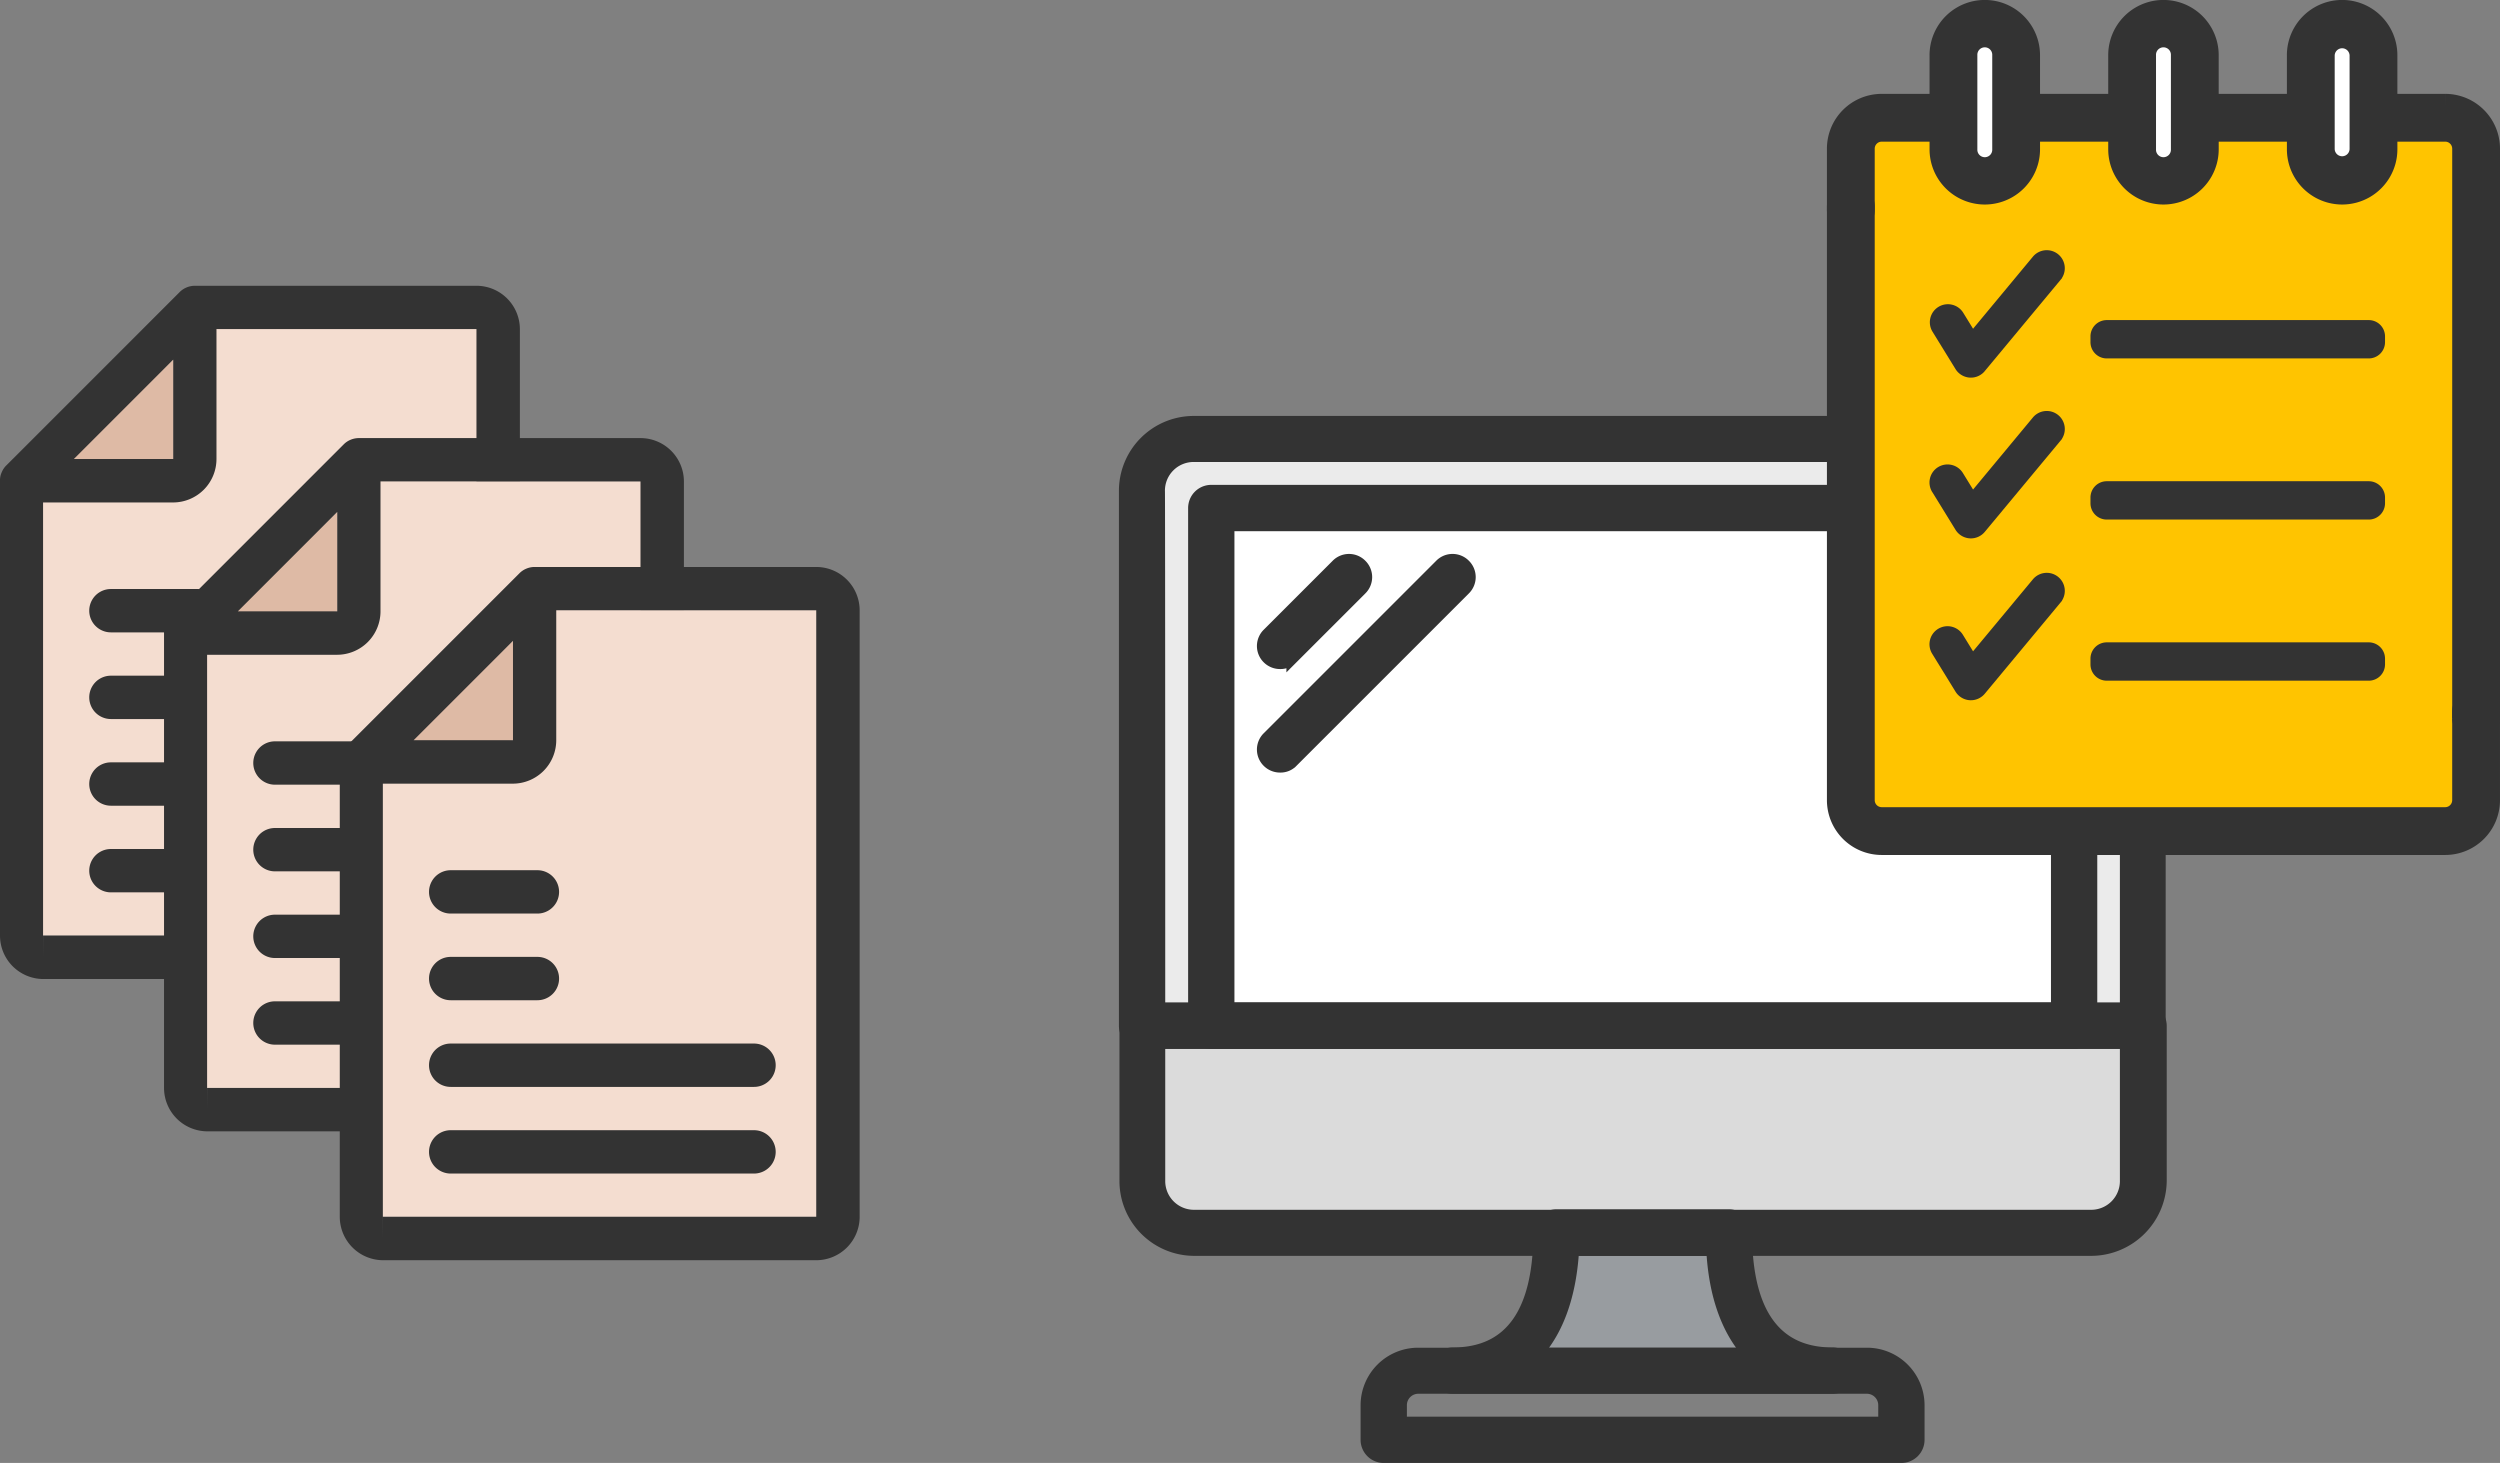 <svg xmlns="http://www.w3.org/2000/svg" width="213.375" height="124.863" viewBox="0 0 213.375 124.863">
  <rect x="0" y="0" width="213.375" height="124.863" fill="#808080" stroke="none"/>
  <g id="c_03_01" transform="translate(-305 -3872)">
    <g id="グループ_152" data-name="グループ 152" transform="translate(143.55 2010)">
      <g id="グループ_69" data-name="グループ 69" transform="translate(-307 251)">
        <g id="paper" transform="translate(468.45 1635.385)">
          <g id="グループ_59" data-name="グループ 59" transform="translate(0)">
            <path id="パス_405" data-name="パス 405" d="M931.9,32.227h40.069V-19.55H944.774L931.9-6.034Z" transform="translate(-929.991 23.237)" fill="#f4ddd0" opacity="0.999"/>
            <path id="パス_406" data-name="パス 406" d="M1167.2,19.262l11.1-2.179V8.6l-11.1,10.662Z" transform="translate(-1163.512 -2.29)" fill="#debaa5"/>
            <g id="グループ_58" data-name="グループ 58">
              <path id="パス_407" data-name="パス 407" d="M911.24-30.062a1.778,1.778,0,0,1,.4-.6l14.793-14.793a1.778,1.778,0,0,1,.6-.4,1.826,1.826,0,0,1,.7-.139h24.039a3.709,3.709,0,0,1,3.7,3.7V9.475a3.709,3.709,0,0,1-3.7,3.7H914.8a3.709,3.709,0,0,1-3.7-3.7V-29.357A1.632,1.632,0,0,1,911.24-30.062Zm14.643-9.627L917.4-31.207h8.483Zm-11.1,51.014V9.475h36.983V-42.3h-22.19v11.1a3.709,3.709,0,0,1-3.7,3.7h-11.1V9.475h0Z" transform="translate(-911.1 46)" fill="#333"/>
            </g>
          </g>
          <g id="グループ_61" data-name="グループ 61" transform="translate(7.618 25.888)">
            <g id="グループ_60" data-name="グループ 60">
              <path id="パス_408" data-name="パス 408" d="M1135.049,178h7.4a1.849,1.849,0,1,1,0,3.7h-7.4a1.849,1.849,0,1,1,0-3.7Z" transform="translate(-1133.2 -178)" fill="#333"/>
            </g>
          </g>
          <g id="グループ_63" data-name="グループ 63" transform="translate(7.618 33.285)">
            <g id="グループ_62" data-name="グループ 62">
              <path id="パス_409" data-name="パス 409" d="M1135.049,242h7.4a1.849,1.849,0,1,1,0,3.7h-7.4a1.849,1.849,0,1,1,0-3.7Z" transform="translate(-1133.2 -242)" fill="#333"/>
            </g>
          </g>
          <g id="グループ_65" data-name="グループ 65" transform="translate(7.618 40.682)">
            <g id="グループ_64" data-name="グループ 64">
              <path id="パス_410" data-name="パス 410" d="M975.049,306h25.888a1.849,1.849,0,0,1,0,3.7H975.049a1.849,1.849,0,0,1,0-3.7Z" transform="translate(-973.2 -306)" fill="#333"/>
            </g>
          </g>
          <g id="グループ_67" data-name="グループ 67" transform="translate(7.618 48.078)">
            <g id="グループ_66" data-name="グループ 66">
              <path id="パス_411" data-name="パス 411" d="M975.049,370h25.888a1.849,1.849,0,0,1,0,3.7H975.049a1.849,1.849,0,0,1,0-3.7Z" transform="translate(-973.2 -370)" fill="#333"/>
            </g>
          </g>
        </g>
        <g id="paper-2" data-name="paper" transform="translate(482.45 1648.385)">
          <g id="グループ_59-2" data-name="グループ 59" transform="translate(0)">
            <path id="パス_405-2" data-name="パス 405" d="M931.9,32.227h40.069V-19.55H944.774L931.9-6.034Z" transform="translate(-929.991 23.237)" fill="#f4ddd0" opacity="0.999"/>
            <path id="パス_406-2" data-name="パス 406" d="M1167.2,19.262l11.1-2.179V8.6l-11.1,10.662Z" transform="translate(-1163.512 -2.29)" fill="#debaa5"/>
            <g id="グループ_58-2" data-name="グループ 58">
              <path id="パス_407-2" data-name="パス 407" d="M911.24-30.062a1.778,1.778,0,0,1,.4-.6l14.793-14.793a1.778,1.778,0,0,1,.6-.4,1.826,1.826,0,0,1,.7-.139h24.039a3.709,3.709,0,0,1,3.7,3.7V9.475a3.709,3.709,0,0,1-3.7,3.7H914.8a3.709,3.709,0,0,1-3.7-3.7V-29.357A1.632,1.632,0,0,1,911.24-30.062Zm14.643-9.627L917.4-31.207h8.483Zm-11.1,51.014V9.475h36.983V-42.3h-22.19v11.1a3.709,3.709,0,0,1-3.7,3.7h-11.1V9.475h0Z" transform="translate(-911.1 46)" fill="#333"/>
            </g>
          </g>
          <g id="グループ_61-2" data-name="グループ 61" transform="translate(7.618 25.888)">
            <g id="グループ_60-2" data-name="グループ 60">
              <path id="パス_408-2" data-name="パス 408" d="M1135.049,178h7.4a1.849,1.849,0,1,1,0,3.7h-7.4a1.849,1.849,0,1,1,0-3.7Z" transform="translate(-1133.2 -178)" fill="#333"/>
            </g>
          </g>
          <g id="グループ_63-2" data-name="グループ 63" transform="translate(7.618 33.285)">
            <g id="グループ_62-2" data-name="グループ 62">
              <path id="パス_409-2" data-name="パス 409" d="M1135.049,242h7.4a1.849,1.849,0,1,1,0,3.7h-7.4a1.849,1.849,0,1,1,0-3.7Z" transform="translate(-1133.2 -242)" fill="#333"/>
            </g>
          </g>
          <g id="グループ_65-2" data-name="グループ 65" transform="translate(7.618 40.682)">
            <g id="グループ_64-2" data-name="グループ 64">
              <path id="パス_410-2" data-name="パス 410" d="M975.049,306h25.888a1.849,1.849,0,0,1,0,3.7H975.049a1.849,1.849,0,0,1,0-3.7Z" transform="translate(-973.2 -306)" fill="#333"/>
            </g>
          </g>
          <g id="グループ_67-2" data-name="グループ 67" transform="translate(7.618 48.078)">
            <g id="グループ_66-2" data-name="グループ 66">
              <path id="パス_411-2" data-name="パス 411" d="M975.049,370h25.888a1.849,1.849,0,0,1,0,3.7H975.049a1.849,1.849,0,0,1,0-3.7Z" transform="translate(-973.2 -370)" fill="#333"/>
            </g>
          </g>
        </g>
        <g id="paper-3" data-name="paper" transform="translate(497.45 1659.385)">
          <g id="グループ_59-3" data-name="グループ 59" transform="translate(0)">
            <path id="パス_405-3" data-name="パス 405" d="M931.9,32.227h40.069V-19.55H944.774L931.9-6.034Z" transform="translate(-929.991 23.237)" fill="#f4ddd0" opacity="0.999"/>
            <path id="パス_406-3" data-name="パス 406" d="M1167.2,19.262l11.1-2.179V8.6l-11.1,10.662Z" transform="translate(-1163.512 -2.29)" fill="#debaa5"/>
            <g id="グループ_58-3" data-name="グループ 58">
              <path id="パス_407-3" data-name="パス 407" d="M911.24-30.062a1.778,1.778,0,0,1,.4-.6l14.793-14.793a1.778,1.778,0,0,1,.6-.4,1.826,1.826,0,0,1,.7-.139h24.039a3.709,3.709,0,0,1,3.7,3.7V9.475a3.709,3.709,0,0,1-3.7,3.7H914.8a3.709,3.709,0,0,1-3.7-3.7V-29.357A1.632,1.632,0,0,1,911.24-30.062Zm14.643-9.627L917.4-31.207h8.483Zm-11.1,51.014V9.475h36.983V-42.3h-22.19v11.1a3.709,3.709,0,0,1-3.7,3.7h-11.1V9.475h0Z" transform="translate(-911.1 46)" fill="#333"/>
            </g>
          </g>
          <g id="グループ_61-3" data-name="グループ 61" transform="translate(7.618 25.888)">
            <g id="グループ_60-3" data-name="グループ 60">
              <path id="パス_408-3" data-name="パス 408" d="M1135.049,178h7.4a1.849,1.849,0,1,1,0,3.7h-7.4a1.849,1.849,0,1,1,0-3.7Z" transform="translate(-1133.2 -178)" fill="#333"/>
            </g>
          </g>
          <g id="グループ_63-3" data-name="グループ 63" transform="translate(7.618 33.285)">
            <g id="グループ_62-3" data-name="グループ 62">
              <path id="パス_409-3" data-name="パス 409" d="M1135.049,242h7.4a1.849,1.849,0,1,1,0,3.7h-7.4a1.849,1.849,0,1,1,0-3.7Z" transform="translate(-1133.2 -242)" fill="#333"/>
            </g>
          </g>
          <g id="グループ_65-3" data-name="グループ 65" transform="translate(7.618 40.682)">
            <g id="グループ_64-3" data-name="グループ 64">
              <path id="パス_410-3" data-name="パス 410" d="M975.049,306h25.888a1.849,1.849,0,0,1,0,3.7H975.049a1.849,1.849,0,0,1,0-3.7Z" transform="translate(-973.2 -306)" fill="#333"/>
            </g>
          </g>
          <g id="グループ_67-3" data-name="グループ 67" transform="translate(7.618 48.078)">
            <g id="グループ_66-3" data-name="グループ 66">
              <path id="パス_411-3" data-name="パス 411" d="M975.049,370h25.888a1.849,1.849,0,0,1,0,3.7H975.049a1.849,1.849,0,0,1,0-3.7Z" transform="translate(-973.2 -370)" fill="#333"/>
            </g>
          </g>
        </g>
      </g>
    </g>
    <g id="グループ_157" data-name="グループ 157" transform="translate(589.1 5297.1)">
      <path id="パス_545" data-name="パス 545" d="M-107.857-1382.6h-69.214a4.425,4.425,0,0,0-4.429,4.429v47.135h85.455v-47.135a4.425,4.425,0,0,0-4.429-4.429Z" transform="translate(-5.124 -5.046)" fill="#ebebeb"/>
      <path id="パス_546" data-name="パス 546" d="M-39.344-1086.3h-14.72c0,6.51-2.327,13.266-8.836,13.266h32.392C-37.017-1073.034-39.344-1079.79-39.344-1086.3Z" transform="translate(-97.192 -235.062)" fill="#989ca0"/>
      <path id="パス_547" data-name="パス 547" d="M-100.4-1141.027h-76.574a4.425,4.425,0,0,1-4.429-4.429V-1158.7h85.433v13.243A4.454,4.454,0,0,1-100.4-1141.027Z" transform="translate(-5.201 -178.859)" fill="#dbdbdb"/>
      <rect id="長方形_82" data-name="長方形 82" width="73.643" height="44.182" transform="translate(-180.718 -1381.74)" fill="#fff"/>
      <g id="グループ_91" data-name="グループ 91" transform="translate(-188.1 -1389.1)">
        <path id="パス_548" data-name="パス 548" d="M-101.191-1336.082h-85.433a1.475,1.475,0,0,1-1.476-1.476v-45.658a5.89,5.89,0,0,1,5.883-5.883h76.574a5.89,5.89,0,0,1,5.883,5.883v45.658A1.41,1.41,0,0,1-101.191-1336.082Zm-83.956-2.953h82.48v-44.182a2.95,2.95,0,0,0-2.953-2.953h-76.6a2.95,2.95,0,0,0-2.953,2.953C-185.147-1383.217-185.147-1339.035-185.147-1339.035Z" transform="translate(188.1 1389.1)" fill="#333" stroke="#333" stroke-width="1"/>
        <path id="パス_549" data-name="パス 549" d="M-105.443-1144.6h-76.574a5.891,5.891,0,0,1-5.883-5.883v-13.243a1.475,1.475,0,0,1,1.476-1.476h85.433a1.475,1.475,0,0,1,1.476,1.476v13.243A5.958,5.958,0,0,1-105.443-1144.6Zm-79.549-17.673v11.789a2.95,2.95,0,0,0,2.953,2.953h76.574a2.95,2.95,0,0,0,2.953-2.953v-11.789Z" transform="translate(187.945 1215.287)" fill="#333" stroke="#333" stroke-width="1"/>
        <path id="パス_550" data-name="パス 550" d="M-86.58-1315.666h-73.643a1.475,1.475,0,0,1-1.476-1.476v-44.182a1.475,1.475,0,0,1,1.476-1.476H-86.58a1.475,1.475,0,0,1,1.476,1.476v44.182A1.49,1.49,0,0,1-86.58-1315.666Zm-72.167-2.953h70.691v-41.229h-70.691Z" transform="translate(167.606 1368.683)" fill="#333" stroke="#333" stroke-width="1"/>
        <path id="パス_551" data-name="パス 551" d="M-50.242-1024.764H-94.424a1.475,1.475,0,0,1-1.476-1.476v-2.953a4.416,4.416,0,0,1,4.407-4.407h38.321a4.415,4.415,0,0,1,4.407,4.407v2.953A1.475,1.475,0,0,1-50.242-1024.764Zm-42.705-2.953h41.229v-1.477a1.475,1.475,0,0,0-1.476-1.476H-91.471a1.475,1.475,0,0,0-1.476,1.476v1.477Z" transform="translate(116.526 1113.127)" fill="#333" stroke="#333" stroke-width="1"/>
        <path id="パス_552" data-name="パス 552" d="M-35.631-1071.658H-68.024a1.475,1.475,0,0,1-1.476-1.476,1.475,1.475,0,0,1,1.476-1.476c4.877,0,7.36-3.467,7.36-10.313a1.475,1.475,0,0,1,1.476-1.476h14.72a1.475,1.475,0,0,1,1.476,1.476c0,6.845,2.483,10.313,7.36,10.313a1.475,1.475,0,0,1,1.476,1.476A1.475,1.475,0,0,1-35.631-1071.658Zm-25.234-2.93h18.053c-1.812-2.013-2.886-5.011-3.087-8.836H-57.756C-57.979-1079.6-59.053-1076.6-60.865-1074.588Z" transform="translate(96.031 1154.115)" fill="#333" stroke="#333" stroke-width="1"/>
        <path id="パス_553" data-name="パス 553" d="M-133.962-1327.625a1.47,1.47,0,0,1-1.051-.425,1.458,1.458,0,0,1,0-2.08l5.883-5.883a1.458,1.458,0,0,1,2.08,0,1.458,1.458,0,0,1,0,2.08l-5.883,5.883A1.385,1.385,0,0,1-133.962-1327.625Z" transform="translate(147.228 1348.228)" fill="#333" stroke="#333" stroke-width="1"/>
        <path id="パス_555" data-name="パス 555" d="M-133.962-1318.789a1.47,1.47,0,0,1-1.051-.425,1.458,1.458,0,0,1,0-2.08l14.72-14.72a1.458,1.458,0,0,1,2.08,0,1.458,1.458,0,0,1,0,2.08l-14.72,14.72A1.385,1.385,0,0,1-133.962-1318.789Z" transform="translate(147.228 1348.228)" fill="#333" stroke="#333" stroke-width="1"/>
      </g>
    </g>
    <g id="グループ_158" data-name="グループ 158" transform="translate(461.928 3873)">
      <path id="パス_630" data-name="パス 630" d="M57.1,129.115H6.52a1.39,1.39,0,0,1-1.386-1.386v-57.7A1.39,1.39,0,0,1,6.52,68.639H57.1a1.39,1.39,0,0,1,1.386,1.386v57.7a1.39,1.39,0,0,1-1.386,1.386" transform="translate(-4.422 -59.124)" fill="#ffc400"/>
      <path id="パス_631" data-name="パス 631" d="M80.073,27.044h-.5a1.39,1.39,0,0,1-1.386-1.386V16.386A1.39,1.39,0,0,1,79.574,15h.5a1.39,1.39,0,0,1,1.386,1.386v9.272a1.39,1.39,0,0,1-1.386,1.386" transform="translate(-67.35 -12.921)" fill="#fff"/>
      <path id="パス_632" data-name="パス 632" d="M190.085,27.044h-.5a1.39,1.39,0,0,1-1.386-1.386V16.386A1.39,1.39,0,0,1,189.586,15h.5a1.39,1.39,0,0,1,1.386,1.386v9.272a1.39,1.39,0,0,1-1.386,1.386" transform="translate(-162.112 -12.921)" fill="#fff"/>
      <path id="パス_633" data-name="パス 633" d="M300.1,27.044h-.5a1.39,1.39,0,0,1-1.386-1.386V16.386A1.39,1.39,0,0,1,299.6,15h.5a1.39,1.39,0,0,1,1.386,1.386v9.272a1.39,1.39,0,0,1-1.386,1.386" transform="translate(-256.875 -12.921)" fill="#fff"/>
      <path id="パス_634" data-name="パス 634" d="M155.061,191.768v-.5a1.39,1.39,0,0,1,1.386-1.386h22.368a1.39,1.39,0,0,1,1.386,1.386v.5a1.39,1.39,0,0,1-1.386,1.386H156.447a1.39,1.39,0,0,1-1.386-1.386" transform="translate(-133.567 -163.562)" fill="#333"/>
      <path id="パス_635" data-name="パス 635" d="M155.061,290.981v-.5a1.39,1.39,0,0,1,1.386-1.386h22.368a1.39,1.39,0,0,1,1.386,1.386v.5a1.39,1.39,0,0,1-1.386,1.386H156.447a1.39,1.39,0,0,1-1.386-1.386" transform="translate(-133.567 -249.022)" fill="#333"/>
      <path id="パス_636" data-name="パス 636" d="M155.061,390.192v-.5a1.39,1.39,0,0,1,1.386-1.386h22.368a1.39,1.39,0,0,1,1.386,1.386v.5a1.39,1.39,0,0,1-1.386,1.386H156.447a1.39,1.39,0,0,1-1.386-1.386" transform="translate(-133.567 -334.481)" fill="#333"/>
      <path id="パス_637" data-name="パス 637" d="M63.5,159.94l6.48-7.8a1.04,1.04,0,0,0-1.6-1.329L62.827,157.5l-1.214-1.972a1.04,1.04,0,0,0-1.771,1.09l1.973,3.205a1.04,1.04,0,0,0,1.685.12" transform="translate(-51.414 -129.586)" fill="#333" stroke="#333" stroke-width="1"/>
      <path id="パス_638" data-name="パス 638" d="M59.844,255.614l1.973,3.205a1.04,1.04,0,0,0,1.685.119l6.48-7.8a1.04,1.04,0,0,0-1.6-1.329L62.828,256.5l-1.214-1.972a1.04,1.04,0,1,0-1.77,1.09" transform="translate(-51.415 -214.861)" fill="#333" stroke="#333" stroke-width="1"/>
      <path id="パス_639" data-name="パス 639" d="M59.844,355.28l1.973,3.205a1.04,1.04,0,0,0,1.685.119l6.48-7.8a1.04,1.04,0,0,0-1.6-1.329l-5.555,6.683-1.214-1.972a1.04,1.04,0,1,0-1.77,1.09" transform="translate(-51.415 -300.713)" fill="#333" stroke="#333" stroke-width="1"/>
      <path id="パス_640" data-name="パス 640" d="M54.407,155.432a1.039,1.039,0,0,0-1.04,1.04v7.568a1.6,1.6,0,0,1-1.594,1.594H3.673a1.6,1.6,0,0,1-1.594-1.594V113.349a1.04,1.04,0,0,0-2.079,0V164.04a3.678,3.678,0,0,0,3.673,3.673h48.1a3.678,3.678,0,0,0,3.673-3.673v-7.568a1.04,1.04,0,0,0-1.04-1.04" transform="translate(0 -96.741)" fill="#333" stroke="#333" stroke-width="2"/>
      <path id="パス_641" data-name="パス 641" d="M51.773,8.011H46.688v-4.3a3.715,3.715,0,0,0-7.43,0v4.3h-7.82v-4.3a3.715,3.715,0,1,0-7.43,0v4.3h-7.82v-4.3a3.715,3.715,0,1,0-7.43,0v4.3H3.673A3.678,3.678,0,0,0,0,11.684v5.2a1.04,1.04,0,1,0,2.079,0v-5.2A1.6,1.6,0,0,1,3.673,10.09H8.759v1.651a3.715,3.715,0,1,0,7.43,0V10.09h7.82v1.651a3.715,3.715,0,1,0,7.43,0V10.09h7.82v1.651a3.715,3.715,0,0,0,7.43,0V10.09h5.085a1.6,1.6,0,0,1,1.594,1.594v48.6a1.04,1.04,0,0,0,2.079,0v-48.6a3.678,3.678,0,0,0-3.673-3.673M14.11,11.741a1.636,1.636,0,1,1-3.271,0V3.715a1.636,1.636,0,1,1,3.271,0Zm15.249,0a1.636,1.636,0,1,1-3.271,0V3.715a1.636,1.636,0,1,1,3.271,0v8.026Zm15.25,0a1.636,1.636,0,0,1-3.271,0V3.715a1.636,1.636,0,0,1,3.271,0Z" fill="#333" stroke="#333" stroke-width="2"/>
    </g>
  </g>
</svg>

